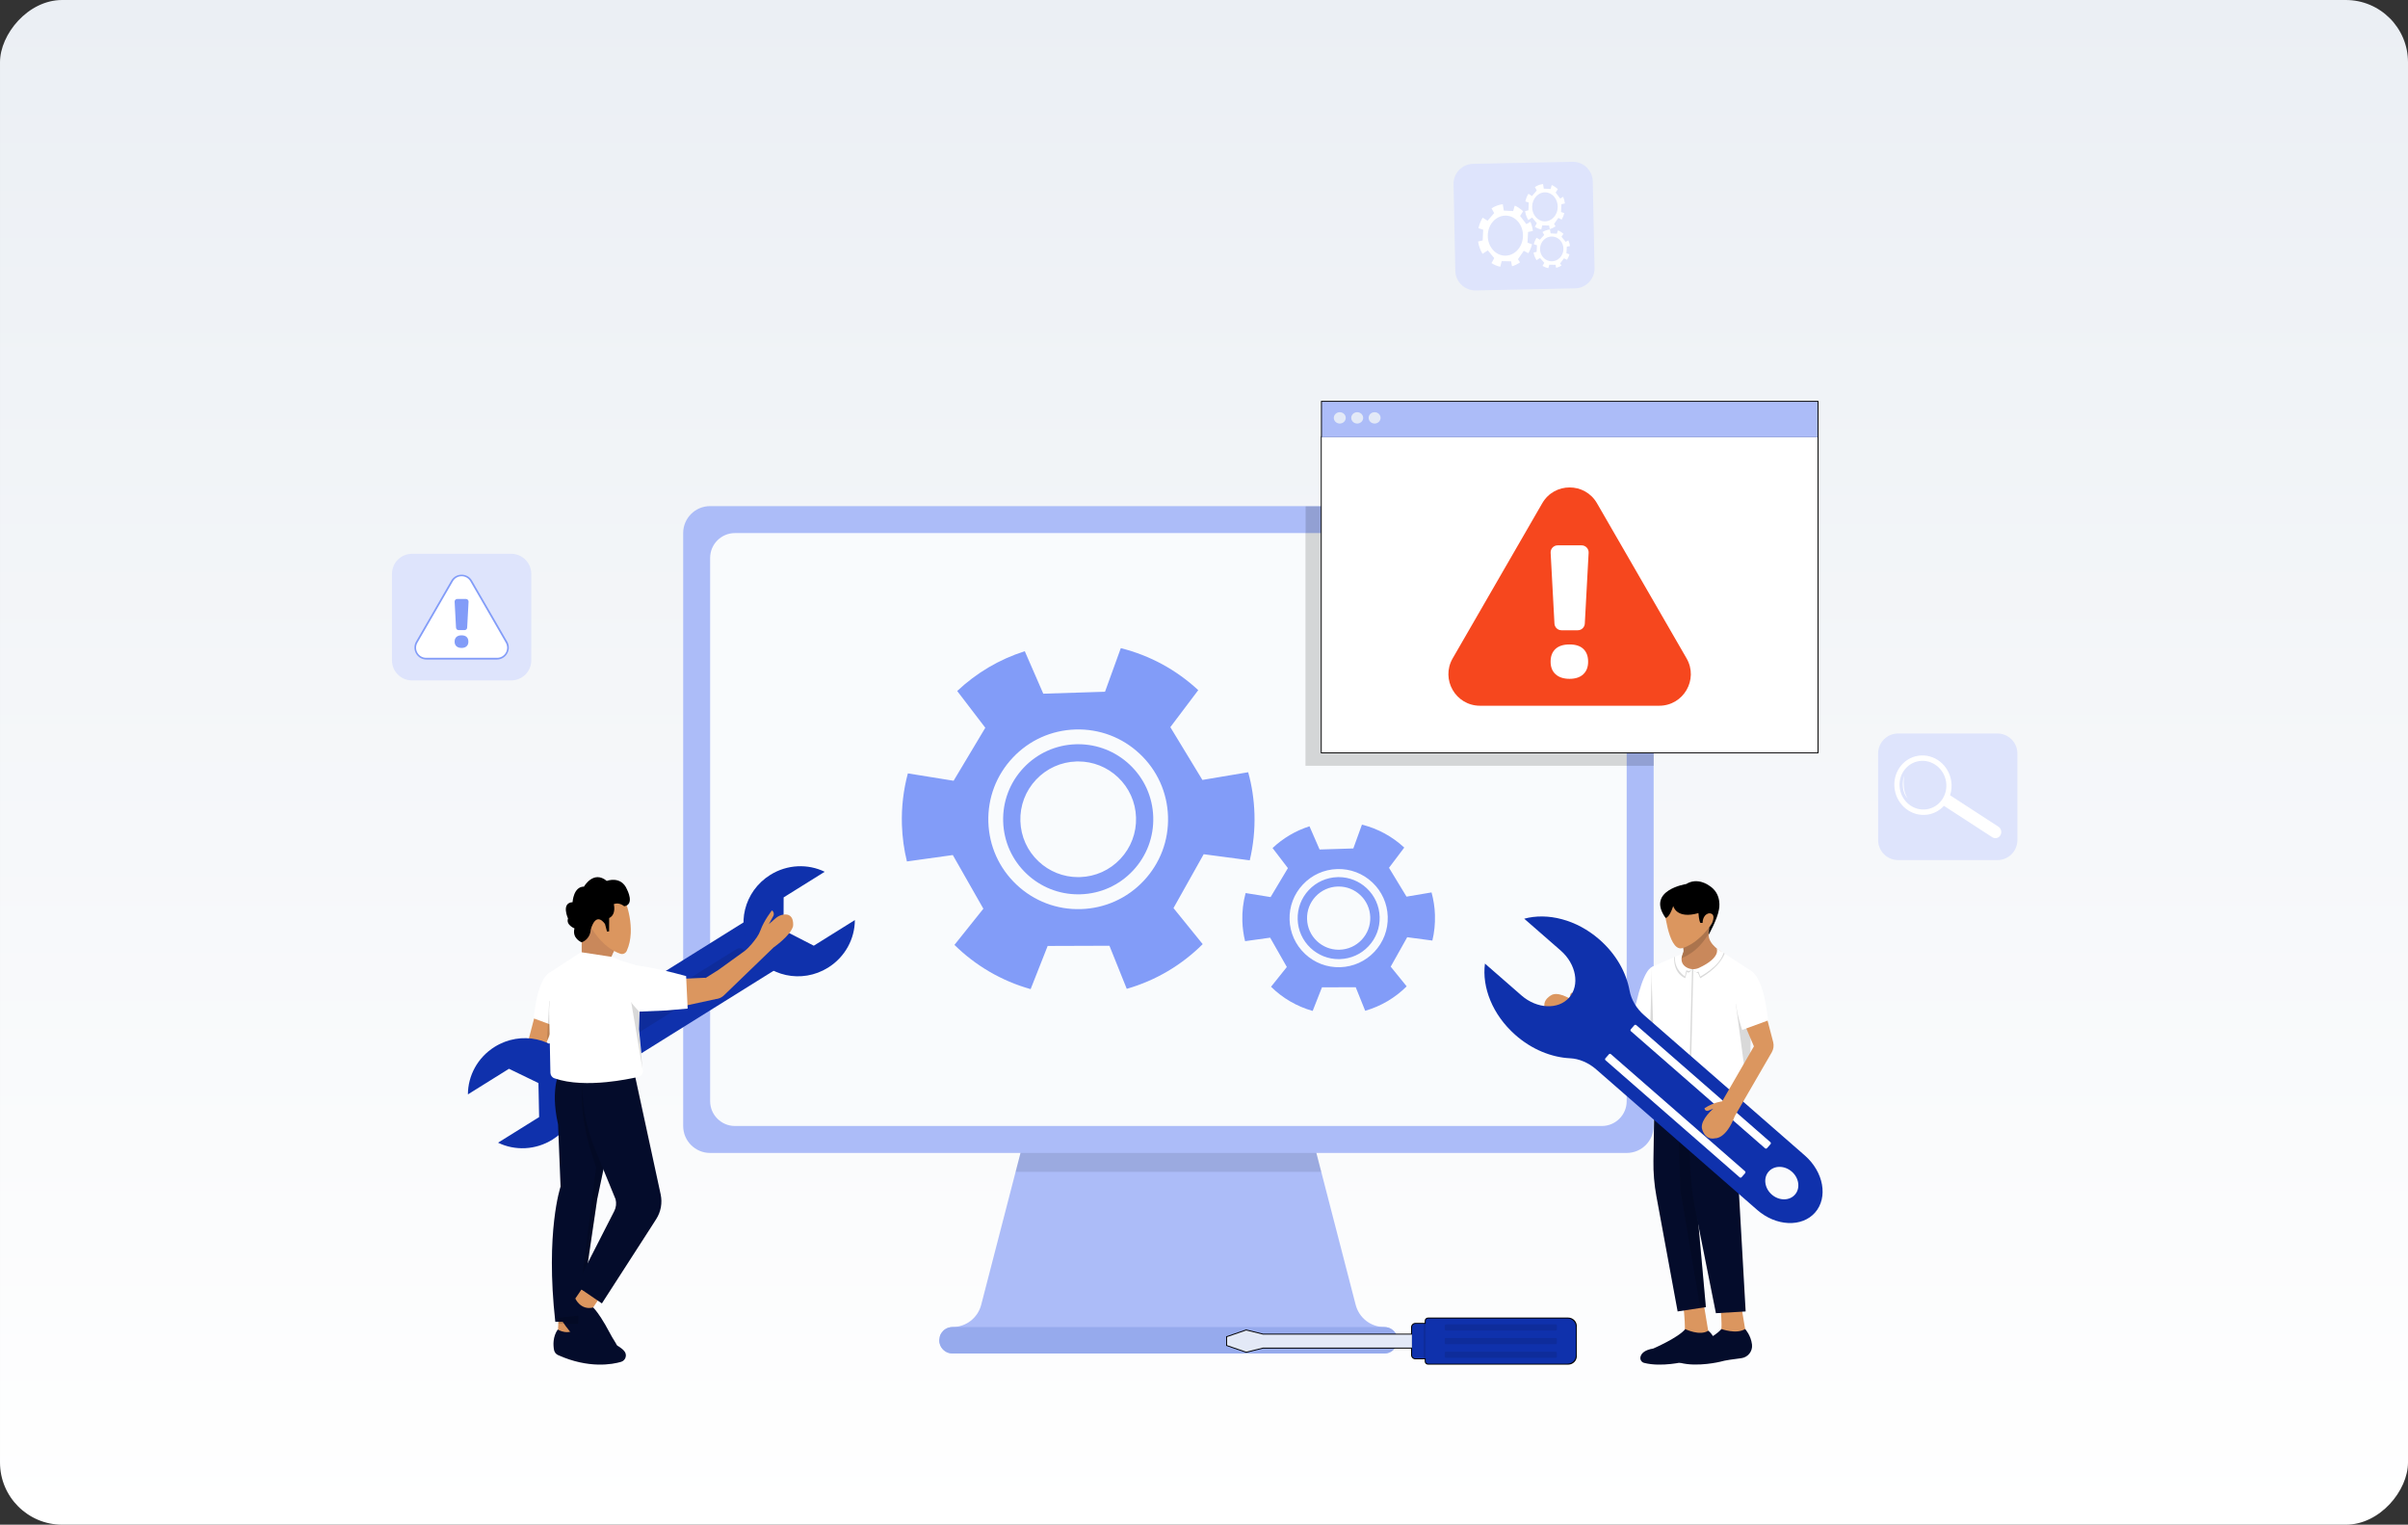 <svg xmlns="http://www.w3.org/2000/svg" width="387" height="245" viewBox="0 0 387 245" fill="none"><rect x="0" y="0" width="387" height="245" fill="#333333" stroke="none"/><rect width="387" height="245" rx="10" transform="matrix(-1 0 0 1 387 0)" fill="url(#paint0_linear_682_4640)"></rect><path d="M253.121 46.337L237.164 46.662C235.392 46.698 233.926 45.291 233.89 43.519L233.606 29.599C233.57 27.827 234.978 26.362 236.75 26.326L252.707 26.001C254.479 25.965 255.945 27.372 255.981 29.143L256.265 43.064C256.301 44.836 254.893 46.301 253.121 46.337Z" fill="#DEE4FC"></path><path d="M251.809 39.636L251.752 40.677V40.698L251.756 40.699L252.234 40.862C252.149 41.175 252.018 41.467 251.851 41.731C251.848 41.736 251.846 41.741 251.843 41.745L251.659 41.655L251.356 41.507L250.73 42.341L250.953 42.656C250.692 42.829 250.404 42.961 250.098 43.042L249.999 42.553L248.994 42.533L248.843 43.088C248.505 43.024 248.189 42.9 247.903 42.726L248.195 42.235L247.51 41.46L246.951 41.797L246.947 41.801C246.933 41.781 246.92 41.76 246.907 41.74C246.691 41.395 246.538 41.001 246.465 40.58L246.956 40.47L247.012 39.408L246.505 39.25C246.594 38.869 246.749 38.516 246.955 38.204L247.476 38.516L248.179 37.753L247.901 37.284C248.26 37.063 248.666 36.919 249.098 36.873L249.209 37.504L250.213 37.554L250.371 37.031C250.461 36.994 251.009 37.338 251.275 37.569L250.953 38.042L251.624 38.859L252.057 38.62C252.187 38.905 252.277 39.213 252.321 39.537L251.807 39.637L251.809 39.636ZM249.43 38.005C249.056 37.998 248.696 38.105 248.386 38.313C248.28 38.384 248.18 38.467 248.088 38.561C247.724 38.93 247.517 39.426 247.506 39.958C247.494 40.49 247.678 40.994 248.025 41.377C248.372 41.761 248.84 41.977 249.342 41.987C249.844 41.998 250.321 41.8 250.685 41.431C251.048 41.062 251.255 40.566 251.267 40.034C251.278 39.502 251.094 38.998 250.747 38.615C250.712 38.576 250.675 38.538 250.638 38.503C250.305 38.19 249.882 38.014 249.431 38.005L249.43 38.005Z" fill="white"></path><path d="M250.944 32.814L250.881 34.035L250.88 34.059L250.885 34.061L251.407 34.252C251.313 34.618 251.17 34.962 250.987 35.272C250.984 35.277 250.981 35.283 250.978 35.288L250.777 35.183L250.447 35.01L249.761 35.99L250.003 36.358C249.718 36.562 249.403 36.717 249.069 36.813L248.961 36.239L247.864 36.216L247.697 36.867C247.328 36.792 246.982 36.647 246.67 36.444L246.989 35.867L246.242 34.959L245.631 35.355L245.626 35.358C245.611 35.335 245.597 35.311 245.583 35.287C245.348 34.882 245.181 34.421 245.102 33.926L245.639 33.796L245.702 32.55L245.148 32.365C245.246 31.918 245.416 31.503 245.642 31.138L246.211 31.502L246.981 30.607L246.678 30.057C247.071 29.797 247.515 29.627 247.989 29.573L248.109 30.314L249.206 30.37L249.379 29.756C249.478 29.712 250.077 30.115 250.367 30.387L250.013 30.942L250.746 31.9L251.219 31.619C251.361 31.952 251.46 32.314 251.507 32.694L250.945 32.812L250.944 32.814ZM248.344 30.905C247.935 30.897 247.542 31.024 247.203 31.268C247.087 31.352 246.977 31.449 246.875 31.559C246.477 31.993 246.25 32.575 246.236 33.199C246.222 33.823 246.423 34.414 246.802 34.863C247.18 35.311 247.692 35.565 248.241 35.577C248.79 35.588 249.312 35.355 249.71 34.922C250.108 34.488 250.335 33.906 250.349 33.282C250.363 32.658 250.162 32.067 249.783 31.619C249.745 31.573 249.705 31.529 249.664 31.488C249.3 31.121 248.837 30.915 248.344 30.905Z" fill="white"></path><path d="M245.581 37.276L245.494 38.958L245.492 38.991L245.5 38.994L246.218 39.257C246.088 39.761 245.892 40.234 245.641 40.66C245.636 40.669 245.632 40.676 245.627 40.684L245.351 40.539L244.896 40.3L243.954 41.651L244.288 42.158C243.895 42.438 243.463 42.651 243.003 42.784L242.854 41.993L241.344 41.962L241.115 42.859C240.608 42.756 240.133 42.556 239.703 42.276L240.143 41.482L239.115 40.232L238.275 40.777L238.268 40.782C238.248 40.749 238.228 40.716 238.209 40.684C237.885 40.126 237.656 39.491 237.547 38.809L238.286 38.632L238.372 36.917L237.61 36.662C237.746 36.046 237.979 35.476 238.291 34.972L239.074 35.473L240.133 34.24L239.715 33.483C240.256 33.125 240.867 32.891 241.518 32.816L241.683 33.836L243.191 33.914L243.43 33.068C243.567 33.007 244.389 33.562 244.789 33.936L244.302 34.7L245.31 36.019L245.961 35.632C246.155 36.092 246.291 36.589 246.356 37.113L245.583 37.276H245.581ZM242.007 34.647C241.445 34.636 240.903 34.81 240.437 35.147C240.278 35.262 240.127 35.396 239.987 35.548C239.44 36.145 239.127 36.947 239.109 37.806C239.09 38.666 239.366 39.479 239.887 40.097C240.408 40.716 241.11 41.065 241.865 41.08C242.62 41.095 243.338 40.775 243.886 40.178C244.433 39.582 244.745 38.78 244.764 37.92C244.783 37.061 244.506 36.247 243.986 35.629C243.933 35.566 243.878 35.506 243.821 35.449C243.322 34.943 242.686 34.66 242.007 34.647Z" fill="white"></path><path d="M321.014 138.203H305.053C303.28 138.203 301.844 136.766 301.844 134.995V121.071C301.844 119.299 303.281 117.863 305.053 117.863H321.014C322.787 117.863 324.223 119.3 324.223 121.071V134.995C324.223 136.767 322.786 138.203 321.014 138.203Z" fill="#DEE4FC"></path><path d="M321.192 132.849L313.404 127.79C313.638 127.083 313.713 126.304 313.59 125.507C313.191 122.892 310.832 121.068 308.323 121.433C305.813 121.798 304.104 124.215 304.503 126.83C304.903 129.445 307.261 131.268 309.771 130.903C310.828 130.749 311.742 130.231 312.417 129.488L320.152 134.511C320.599 134.818 321.194 134.695 321.482 134.237C321.769 133.778 321.639 133.157 321.192 132.85V132.849ZM309.639 130.042C307.589 130.341 305.656 128.846 305.329 126.71C305.003 124.573 306.405 122.593 308.454 122.294C310.503 121.995 312.437 123.49 312.764 125.627C313.09 127.763 311.688 129.744 309.639 130.042Z" fill="white"></path><path d="M306.028 124.671C305.98 124.983 305.953 125.295 305.942 125.607C305.933 125.918 305.944 126.229 305.981 126.536L306.012 126.766L306.059 126.993C306.071 127.07 306.095 127.143 306.116 127.218C306.139 127.291 306.154 127.368 306.183 127.44L306.262 127.658C306.291 127.73 306.327 127.799 306.359 127.871L306.407 127.978L306.465 128.079C306.504 128.147 306.543 128.216 306.581 128.286C306.53 128.226 306.48 128.165 306.43 128.102C306.405 128.071 306.38 128.04 306.357 128.008L306.294 127.907C306.253 127.838 306.209 127.771 306.171 127.7L306.071 127.482C305.951 127.186 305.865 126.873 305.83 126.554C305.794 126.236 305.79 125.915 305.824 125.598C305.857 125.282 305.919 124.967 306.028 124.67V124.671Z" fill="white"></path><path d="M82.17 109.332H66.209C64.436 109.332 63 107.895 63 106.124V92.2C63 90.428 64.437 88.992 66.209 88.992H82.17C83.943 88.992 85.379 90.429 85.379 92.2V106.124C85.379 107.896 83.942 109.332 82.17 109.332Z" fill="#DEE4FC"></path><path d="M68.539 105.983C67.841 105.983 67.216 105.622 66.867 105.018C66.518 104.414 66.518 103.693 66.867 103.089L72.518 93.305C72.867 92.701 73.492 92.34 74.19 92.34C74.887 92.34 75.512 92.7 75.861 93.305L81.512 103.089C81.861 103.692 81.861 104.414 81.512 105.018C81.163 105.622 80.538 105.983 79.841 105.983H68.538H68.539Z" fill="#829CF8"></path><path d="M72.785 93.405L67.087 103.27C66.463 104.352 67.243 105.702 68.491 105.702H79.888C81.136 105.702 81.917 104.351 81.292 103.27L75.594 93.405C74.97 92.323 73.409 92.323 72.784 93.405H72.785Z" fill="white"></path><path d="M74.664 101.253H73.706C73.484 101.253 73.302 101.08 73.29 100.859L73.065 96.686C73.052 96.448 73.242 96.247 73.48 96.247H74.889C75.128 96.247 75.317 96.448 75.304 96.686L75.079 100.859C75.067 101.08 74.885 101.253 74.664 101.253ZM73.062 103.105C73.062 102.784 73.158 102.535 73.349 102.356C73.54 102.178 73.816 102.088 74.179 102.088C74.543 102.088 74.812 102.178 74.998 102.356C75.183 102.534 75.276 102.784 75.276 103.105C75.276 103.426 75.18 103.67 74.987 103.848C74.795 104.027 74.525 104.116 74.18 104.116C73.835 104.116 73.557 104.027 73.36 103.848C73.162 103.67 73.063 103.423 73.063 103.105H73.062Z" fill="#829CF8"></path><path d="M224.609 215.363C224.609 215.948 224.371 216.48 223.986 216.863C223.736 217.114 223.423 217.302 223.072 217.403C222.886 217.456 222.689 217.485 222.486 217.485H153.08C152.86 217.485 152.648 217.452 152.449 217.39C152.382 217.369 152.317 217.346 152.254 217.319C152.19 217.291 152.128 217.261 152.068 217.229C152.02 217.202 151.972 217.174 151.926 217.145C151.674 216.982 151.46 216.767 151.297 216.516C151.268 216.471 151.239 216.423 151.213 216.375C151.181 216.314 151.151 216.253 151.123 216.189C151.096 216.126 151.073 216.06 151.052 215.994C150.991 215.795 150.957 215.584 150.957 215.363L151.052 214.732C151.073 214.665 151.096 214.6 151.123 214.537L151.213 214.351C151.24 214.303 151.268 214.256 151.297 214.21L151.579 213.862C151.683 213.757 151.801 213.662 151.926 213.581C151.972 213.552 152.019 213.523 152.068 213.497C152.128 213.465 152.19 213.435 152.254 213.407C152.317 213.38 152.382 213.357 152.449 213.336C152.648 213.275 152.859 213.241 153.08 213.241C155.251 213.241 157.146 211.774 157.69 209.674L158.493 206.572L163.223 188.296L164.009 185.264L165.13 180.933L165.959 177.729H209.608L210.437 180.933L211.072 183.384L211.558 185.264L212.343 188.296L213.198 191.602L217.073 206.572L217.876 209.674C218.42 211.774 220.315 213.241 222.486 213.241C222.705 213.241 222.917 213.275 223.117 213.336C223.183 213.357 223.249 213.38 223.312 213.407C223.376 213.435 223.437 213.465 223.498 213.497C223.547 213.524 223.593 213.552 223.639 213.581C223.891 213.744 224.105 213.959 224.268 214.21C224.298 214.255 224.327 214.303 224.352 214.351C224.385 214.412 224.414 214.473 224.442 214.537C224.47 214.6 224.493 214.666 224.513 214.732C224.575 214.931 224.609 215.143 224.609 215.363Z" fill="#ACBCF8"></path><path opacity="0.1" d="M212.346 188.296H163.227L164.011 185.265L165.133 180.934L165.961 177.729H209.61L210.439 180.934L211.075 183.385L211.56 185.265L212.346 188.296Z" fill="black"></path><path d="M261.432 81.327H114.13C111.737 81.327 109.797 83.266 109.797 85.658V180.934C109.797 183.326 111.737 185.265 114.13 185.265H261.432C263.825 185.265 265.765 183.326 265.765 180.934V85.658C265.765 83.266 263.825 81.327 261.432 81.327Z" fill="#ACBCF8"></path><path d="M257.437 85.657H118.124C115.917 85.657 114.129 87.445 114.129 89.65V176.94C114.129 179.145 115.917 180.933 118.124 180.933H257.437C259.643 180.933 261.432 179.145 261.432 176.94V89.65C261.432 87.445 259.643 85.657 257.437 85.657Z" fill="#F9FBFD"></path><path d="M224.609 215.363C224.609 215.949 224.371 216.48 223.986 216.863C223.736 217.115 223.423 217.302 223.072 217.403C222.886 217.456 222.689 217.485 222.486 217.485H153.08C152.86 217.485 152.648 217.452 152.449 217.39C152.382 217.369 152.317 217.345 152.254 217.319C152.19 217.291 152.128 217.262 152.068 217.229C152.02 217.202 151.972 217.174 151.926 217.145C151.674 216.982 151.46 216.767 151.297 216.516C151.268 216.471 151.239 216.423 151.213 216.375C151.181 216.314 151.151 216.253 151.123 216.189C151.097 216.126 151.073 216.06 151.052 215.994C150.991 215.795 150.957 215.584 150.957 215.363L151.052 214.732C151.073 214.665 151.097 214.6 151.123 214.537L151.213 214.351C151.24 214.303 151.268 214.256 151.297 214.21L151.579 213.863C151.683 213.757 151.801 213.662 151.926 213.581C151.972 213.552 152.02 213.523 152.068 213.498C152.128 213.465 152.19 213.435 152.254 213.407C152.317 213.381 152.382 213.357 152.449 213.336C152.648 213.275 152.859 213.241 153.08 213.241H222.486C222.705 213.241 222.917 213.275 223.117 213.336C223.183 213.357 223.249 213.381 223.312 213.407C223.376 213.435 223.437 213.465 223.498 213.498C223.546 213.524 223.593 213.552 223.639 213.581C223.891 213.744 224.105 213.959 224.268 214.21C224.298 214.255 224.327 214.303 224.352 214.351C224.385 214.412 224.414 214.473 224.442 214.537C224.469 214.6 224.493 214.666 224.513 214.732C224.575 214.931 224.609 215.143 224.609 215.363Z" fill="#96AAED"></path><path d="M201.609 130.79C201.539 128.472 201.192 126.229 200.601 124.088L193.242 125.326L188.09 116.844L192.575 110.899C189.113 107.681 184.849 105.323 180.129 104.151L177.592 111.155L167.67 111.467L164.698 104.641C160.586 105.944 156.89 108.157 153.836 111.036L158.353 116.942L153.258 125.458L145.908 124.272C145.203 126.892 144.864 129.657 144.951 132.508C145.012 134.543 145.288 136.521 145.755 138.423L153.13 137.395L158.041 146.019L153.392 151.833C156.766 155.154 160.964 157.632 165.638 158.938L168.374 152.002L178.301 151.969L181.086 158.891C185.771 157.553 189.948 155.045 193.291 151.711L188.596 145.918L193.45 137.263L200.852 138.244C201.421 135.859 201.688 133.359 201.61 130.79L201.609 130.79ZM183.799 141.544C181.155 144.353 177.575 145.964 173.719 146.081C169.862 146.198 166.191 144.807 163.382 142.164C160.572 139.521 158.96 135.942 158.843 132.087C158.726 128.232 160.117 124.563 162.762 121.755C165.406 118.946 168.986 117.335 172.842 117.218C176.699 117.1 180.37 118.492 183.179 121.135C185.989 123.778 187.6 127.356 187.718 131.211C187.835 135.066 186.443 138.736 183.799 141.544Z" fill="#829CF8"></path><path d="M185.343 131.283C185.245 128.063 183.899 125.074 181.552 122.866C179.305 120.752 176.372 119.589 173.292 119.589C173.168 119.589 173.043 119.59 172.918 119.594C169.696 119.692 166.706 121.038 164.498 123.384C162.289 125.73 161.127 128.795 161.224 132.015C161.322 135.235 162.669 138.223 165.015 140.431C167.262 142.545 170.196 143.709 173.275 143.709C173.4 143.709 173.524 143.707 173.65 143.703C176.871 143.606 179.861 142.26 182.07 139.914C184.278 137.568 185.44 134.502 185.343 131.283ZM180.055 138.019C178.352 139.827 176.048 140.864 173.566 140.939C173.469 140.943 173.372 140.944 173.275 140.944C170.903 140.944 168.643 140.047 166.911 138.418C165.102 136.717 164.065 134.413 163.99 131.932C163.914 129.45 164.81 127.088 166.512 125.28C168.214 123.472 170.519 122.434 173.001 122.359C173.098 122.356 173.195 122.355 173.292 122.355C175.664 122.355 177.924 123.251 179.655 124.881C181.464 126.582 182.502 128.886 182.577 131.367C182.652 133.848 181.756 136.211 180.055 138.019Z" fill="#829CF8"></path><path d="M230.619 147.062C230.58 145.796 230.391 144.57 230.068 143.401L226.048 144.078L223.233 139.443L225.683 136.195C223.792 134.437 221.462 133.149 218.884 132.509L217.498 136.335L212.077 136.505L210.453 132.776C208.207 133.489 206.187 134.697 204.519 136.27L206.987 139.497L204.202 144.15L200.187 143.502C199.802 144.933 199.616 146.444 199.663 148.002C199.697 149.114 199.848 150.195 200.102 151.233L204.131 150.672L206.814 155.383L204.274 158.56C206.117 160.375 208.411 161.728 210.965 162.442L212.459 158.653L217.883 158.635L219.404 162.417C221.964 161.686 224.245 160.315 226.072 158.494L223.506 155.329L226.158 150.599L230.202 151.136C230.512 149.833 230.659 148.467 230.615 147.064L230.619 147.062ZM220.888 152.938C219.444 154.472 217.488 155.353 215.381 155.417C213.274 155.481 211.268 154.72 209.733 153.276C208.199 151.832 207.317 149.877 207.253 147.771C207.19 145.665 207.95 143.66 209.395 142.126C210.839 140.592 212.795 139.711 214.902 139.647C217.009 139.583 219.014 140.343 220.549 141.787C222.084 143.231 222.965 145.186 223.029 147.292C223.093 149.398 222.333 151.404 220.888 152.938Z" fill="#829CF8"></path><path d="M221.73 147.331C221.677 145.572 220.941 143.939 219.659 142.733C218.432 141.578 216.829 140.942 215.147 140.942C215.079 140.942 215.01 140.943 214.942 140.946C213.182 140.999 211.548 141.735 210.342 143.016C209.136 144.297 208.5 145.972 208.554 147.732C208.607 149.491 209.343 151.124 210.625 152.33C211.852 153.485 213.455 154.121 215.137 154.121C215.205 154.121 215.274 154.12 215.342 154.117C217.102 154.064 218.736 153.328 219.942 152.047C221.148 150.766 221.784 149.091 221.73 147.331ZM218.841 151.012C217.911 151.999 216.652 152.566 215.295 152.607C215.243 152.609 215.189 152.61 215.136 152.61C213.841 152.61 212.605 152.119 211.659 151.23C210.671 150.3 210.105 149.041 210.063 147.685C210.022 146.329 210.511 145.039 211.441 144.051C212.371 143.063 213.63 142.497 214.987 142.455C215.04 142.453 215.093 142.453 215.146 142.453C216.442 142.453 217.677 142.943 218.623 143.833C219.611 144.762 220.178 146.021 220.219 147.377C220.261 148.733 219.771 150.024 218.841 151.012Z" fill="#829CF8"></path><path d="M253.419 217.891C253.419 218.262 253.275 218.61 253.013 218.872C252.751 219.134 252.402 219.279 252.032 219.279H229.493C229.21 219.279 228.976 219.049 228.972 218.766V218.427H227.485C227.099 218.427 226.782 218.114 226.776 217.728V216.696H202.984L200.274 217.365L197.059 216.257V214.74L200.274 213.632L202.984 214.302H226.776V213.278C226.776 212.888 227.094 212.57 227.485 212.57H228.972V212.239C228.972 211.952 229.206 211.719 229.493 211.719H252.032C252.787 211.719 253.409 212.333 253.419 213.087V217.891H253.419Z" fill="black"></path><path opacity="0.1" d="M226.926 214.448H226.586V216.549H226.926V214.448Z" fill="black"></path><path d="M200.283 213.784L197.207 214.844V216.152L200.283 217.211L202.968 216.548H226.925V214.448H202.968L200.283 213.784Z" fill="#E3E9F7"></path><path d="M227.487 212.717H229.652V218.279H227.487C227.177 218.279 226.926 218.027 226.926 217.718V213.277C226.926 212.967 227.177 212.716 227.487 212.716V212.717Z" fill="#0F31AC"></path><path opacity="0.1" d="M229.652 212.717H228.781V218.279H229.652V212.717Z" fill="black"></path><path d="M229.125 218.725V212.271C229.125 212.047 229.306 211.865 229.531 211.865H251.929C252.673 211.865 253.278 212.469 253.278 213.213V217.783C253.278 218.526 252.674 219.131 251.929 219.131H229.531C229.307 219.131 229.125 218.95 229.125 218.725Z" fill="#0F31AC"></path><g opacity="0.1"><path d="M232.188 217.384V218.002C232.188 218.103 232.269 218.185 232.37 218.185H250.024C250.125 218.185 250.207 218.103 250.207 218.002V217.384C250.207 217.283 250.125 217.201 250.024 217.201H232.37C232.269 217.201 232.188 217.283 232.188 217.384Z" fill="black"></path><path d="M232.188 215.188V215.806C232.188 215.907 232.269 215.989 232.37 215.989H250.024C250.125 215.989 250.207 215.907 250.207 215.806V215.188C250.207 215.087 250.125 215.005 250.024 215.005H232.37C232.269 215.005 232.188 215.087 232.188 215.188Z" fill="black"></path><path d="M232.195 212.997V213.615C232.195 213.716 232.277 213.798 232.378 213.798H250.032C250.133 213.798 250.215 213.716 250.215 213.615V212.997C250.215 212.896 250.133 212.814 250.032 212.814H232.378C232.277 212.814 232.195 212.896 232.195 212.997Z" fill="black"></path></g><path opacity="0.15" d="M265.791 85.571V81.364H209.833V85.571H209.812V123.055H265.791V85.571H265.791Z" fill="black"></path><path d="M212.273 121.048V70.101H212.303V64.417H292.255V70.101L292.257 70.248V121.048H212.273Z" fill="black"></path><path d="M292.107 70.248H212.418V120.901H292.107V70.248Z" fill="white"></path><path d="M292.107 64.564H212.449V70.26H292.107V64.564Z" fill="#ACBCF8"></path><path d="M215.322 68.058C215.852 68.058 216.281 67.65 216.281 67.147C216.281 66.643 215.852 66.235 215.322 66.235C214.793 66.235 214.363 66.643 214.363 67.147C214.363 67.65 214.793 68.058 215.322 68.058Z" fill="#E3E9F7"></path><path d="M218.123 68.058C218.652 68.058 219.082 67.65 219.082 67.147C219.082 66.643 218.652 66.235 218.123 66.235C217.593 66.235 217.164 66.643 217.164 67.147C217.164 67.65 217.593 68.058 218.123 68.058Z" fill="#E3E9F7"></path><path d="M220.92 68.058C221.449 68.058 221.878 67.65 221.878 67.147C221.878 66.643 221.449 66.235 220.92 66.235C220.39 66.235 219.961 66.643 219.961 67.147C219.961 67.65 220.39 68.058 220.92 68.058Z" fill="#E3E9F7"></path><path d="M236.859 114.17C234.957 114.17 233.254 113.187 232.303 111.54C231.352 109.893 231.352 107.928 232.303 106.281L247.709 79.607C248.66 77.961 250.363 76.978 252.265 76.978C254.168 76.978 255.87 77.961 256.822 79.607L272.228 106.281C273.179 107.928 273.179 109.893 272.228 111.54C271.277 113.187 269.574 114.17 267.671 114.17H236.86H236.859Z" fill="white"></path><path d="M247.862 80.863L233.465 105.79C231.511 109.174 233.954 113.404 237.862 113.404H266.657C270.566 113.404 273.01 109.174 271.055 105.79L256.658 80.863C254.704 77.479 249.817 77.479 247.863 80.863H247.862Z" fill="#F6471E"></path><path d="M253.569 101.276H250.956C250.353 101.276 249.856 100.805 249.823 100.203L249.21 88.825C249.174 88.175 249.692 87.63 250.342 87.63H254.182C254.832 87.63 255.35 88.175 255.315 88.825L254.701 100.203C254.669 100.804 254.172 101.276 253.569 101.276ZM249.203 106.325C249.203 105.45 249.463 104.769 249.982 104.284C250.501 103.798 251.256 103.555 252.248 103.555C253.239 103.555 253.972 103.798 254.478 104.284C254.983 104.769 255.235 105.45 255.235 106.325C255.235 107.2 254.973 107.866 254.449 108.352C253.925 108.837 253.191 109.08 252.249 109.08C251.307 109.08 250.551 108.837 250.012 108.352C249.473 107.866 249.204 107.191 249.204 106.325H249.203Z" fill="white"></path><path d="M270.523 209.654C270.523 209.654 271.128 214.58 270.523 215.704L274.976 216.525L273.636 208.444L270.523 209.654Z" fill="#DB965F"></path><path d="M270.677 218.82C270.677 218.82 267.026 219.72 264.23 218.998C263.813 218.89 263.552 218.475 263.643 218.054C263.754 217.544 264.217 216.932 265.712 216.69C265.712 216.69 269.731 214.952 270.849 213.569C270.849 213.569 273.164 214.726 274.545 213.829C274.545 213.829 275.595 214.584 275.766 216.071C275.891 217.152 275.109 218.13 274.027 218.259C272.892 218.395 271.387 218.603 270.676 218.82H270.677Z" fill="#040C2B"></path><path d="M276.41 209.091C276.41 209.091 277.016 214.017 276.41 215.14L280.863 215.961L279.523 207.881L276.41 209.091Z" fill="#DB965F"></path><path d="M276.482 218.809C276.482 218.809 272.831 219.709 270.034 218.986C269.617 218.878 269.357 218.463 269.448 218.042C269.559 217.532 270.021 216.921 271.516 216.678C271.516 216.678 275.536 214.94 276.654 213.558C276.654 213.558 279.089 214.451 280.47 213.554C280.47 213.554 281.4 214.571 281.572 216.058C281.696 217.14 280.914 218.117 279.833 218.246C278.697 218.383 277.192 218.591 276.482 218.808V218.809Z" fill="#040C2B"></path><path d="M275.274 172.474L272.429 190.855L274.158 210.041L273.267 210.177L269.619 210.733L266.208 192.226C265.86 190.337 265.7 188.419 265.73 186.499L265.987 170.287L275.411 171.583L275.273 172.475L275.274 172.474Z" fill="#040C2B"></path><path opacity="0.15" d="M272.422 190.857L274.152 210.043L273.26 210.179L270.07 191.293L269.441 172.476H275.267L272.422 190.857Z" fill="black"></path><path d="M279.276 170.871C279.276 170.871 280.659 174.025 280.011 181.76L279.465 191.528L280.552 210.734L275.771 211.014L272.517 194.713C271.937 191.758 271.622 188.757 271.578 185.745L271.344 169.77L279.276 170.872L279.276 170.871Z" fill="#040C2B"></path><path d="M265.354 167.446L265.553 166.934L267.702 161.243L265.982 160.994L265.203 160.882L263.61 160.652L262.847 163.672L262.656 164.425L254.417 161.988C254.417 161.988 253.999 160.755 252.685 159.495C252.391 159.566 252.26 159.91 252.432 160.159L252.94 160.889C252.94 160.889 250.866 159.327 249.489 159.819C249.489 159.819 247.585 160.641 248.39 162.306C248.39 162.306 248.641 164.023 252.603 164.526L264.087 168.032C264.597 168.188 265.144 167.937 265.355 167.447" fill="#DB965F"></path><path d="M276.774 153.009L276.754 156.486L271.409 157.429L268.305 155.897L269.648 154.214L270.39 153.283C270.539 153.096 270.602 152.857 270.563 152.621L269.915 148.63L275.123 146.371L274.684 149.543L274.612 150.064C274.455 151.753 276.774 153.01 276.774 153.01L276.774 153.009Z" fill="#C9885B"></path><path opacity="0.15" d="M275.124 146.369L274.633 149.964C272.807 153.136 270.498 153.879 269.648 154.212L270.391 153.281C270.539 153.094 270.602 152.855 270.564 152.619L269.916 148.628L275.124 146.369H275.124Z" fill="black"></path><path d="M267.422 145.584C267.422 145.584 268.051 152.734 270.252 152.38C270.252 152.38 272.708 151.967 275.263 148.235L275.872 146.723L274.063 144.798L267.422 145.584Z" fill="#DB965F"></path><path d="M270.998 142.05C270.998 142.05 264.516 143.046 267.678 147.498C267.678 147.498 268.247 147.589 268.915 145.585C268.915 145.585 269.386 147.746 272.963 146.725C272.963 146.725 273.041 147.943 273.278 148.297H273.632C273.632 148.297 273.593 147.04 274.614 146.765C274.614 146.765 275.872 146.568 275.165 148.297L274.713 149.023L274.607 150.204C274.607 150.204 276.029 147.668 276.265 146.136C276.265 146.136 276.855 143.622 274.654 142.286C274.654 142.286 272.846 140.911 270.998 142.051L270.998 142.05Z" fill="black"></path><path d="M266.317 164.834L265.224 164.455L262.963 163.671L262.465 163.499C263.707 156.97 264.914 155.643 265.466 155.397C265.665 155.308 265.778 155.36 265.778 155.36L266.098 160.993L266.316 164.833L266.317 164.834Z" fill="white"></path><path opacity="0.15" d="M267.822 161.437L265.672 167.011L265.227 164.583L265.322 161.082L265.469 155.71C265.668 155.623 265.781 155.674 265.781 155.674L266.101 161.192L267.821 161.436L267.822 161.437Z" fill="black"></path><path d="M281.45 162.554L281.239 173.003L281.229 173.482C281.221 173.92 280.943 174.307 280.529 174.452C277.808 175.407 274.376 175.408 271.425 175.12H271.423C269.038 174.887 266.968 174.465 265.844 174.208C265.329 174.09 264.981 173.607 265.032 173.082L265.724 165.925C265.728 165.879 265.73 165.834 265.728 165.788L265.388 155.728C265.381 155.534 265.494 155.355 265.672 155.279L269.067 153.814L269.204 153.755L270.44 153.222C269.963 154.427 270.438 155.082 271.03 155.434C271.306 155.598 271.611 155.693 271.922 155.721C271.996 155.728 272.07 155.731 272.145 155.73C272.458 155.727 272.771 155.657 273.062 155.522C276.675 153.844 275.889 152.393 275.889 152.393L276.993 153.114L277.176 153.234L281.098 155.798L281.396 161.456L281.45 162.478C281.451 162.503 281.451 162.529 281.451 162.554L281.45 162.554Z" fill="white"></path><path opacity="0.15" d="M272.142 155.729L271.676 175.119H271.422L271.93 155.781L271.92 155.721C271.994 155.727 272.068 155.73 272.143 155.729H272.142Z" fill="black"></path><path opacity="0.15" d="M271.922 155.739C271.911 155.76 271.485 156.559 271.096 156.171L270.848 157.18C270.848 157.18 268.949 156.544 269.068 153.813L269.204 153.754C269.129 154.56 269.316 155.812 270.782 156.917L271.018 155.896C271.018 155.896 271.45 156.25 271.922 155.739Z" fill="black"></path><path opacity="0.15" d="M272.528 156.2C272.214 156.129 272.163 155.767 272.16 155.74C272.214 155.953 272.372 156.101 272.528 156.2Z" fill="black"></path><path opacity="0.15" d="M277.175 153.235C276.734 154.326 275.686 155.779 273.256 157.193L272.902 156.368C272.902 156.368 272.714 156.321 272.523 156.2C272.638 156.226 272.786 156.214 272.98 156.131L273.255 156.917C273.255 156.917 276.425 155.279 276.99 153.113L277.174 153.234L277.175 153.235Z" fill="black"></path><path opacity="0.15" d="M281.448 162.516L281.236 173.003L280.544 173.044L278.965 161.286L281.392 161.456L281.448 162.516Z" fill="black"></path><path d="M244.964 147.624L250.824 152.738C253.32 154.916 253.932 158.298 252.192 160.29C250.451 162.283 247.017 162.133 244.521 159.955L238.654 154.835C238.146 158.642 239.866 163.044 243.507 166.274C246.172 168.638 249.353 169.907 252.334 170.05C253.8 170.121 255.307 170.769 256.528 171.834L282.412 194.424C285.44 197.066 289.606 197.248 291.718 194.831C293.829 192.413 293.086 188.311 290.058 185.668L264.237 163.134C263.004 162.058 262.159 160.634 261.895 159.176C261.368 156.26 259.711 153.293 257.048 150.968C253.358 147.748 248.707 146.607 244.963 147.625L244.964 147.624ZM288.478 191.958C287.59 192.976 285.922 192.973 284.753 191.953C283.584 190.933 283.356 189.281 284.245 188.264C285.133 187.246 286.801 187.249 287.97 188.269C289.139 189.289 289.367 190.942 288.478 191.958Z" fill="#0F31AC"></path><path d="M280.467 188.516L279.904 189.16C279.822 189.254 279.679 189.264 279.586 189.182L258.034 170.374C257.941 170.291 257.93 170.149 258.013 170.056L258.576 169.411C258.658 169.318 258.8 169.307 258.894 169.39L280.445 188.198C280.539 188.28 280.549 188.423 280.467 188.516Z" fill="white"></path><path d="M284.549 183.85L283.986 184.494C283.904 184.588 283.761 184.598 283.668 184.516L262.116 165.708C262.023 165.625 262.012 165.483 262.095 165.39L262.658 164.745C262.74 164.652 262.882 164.641 262.976 164.724L284.528 183.532C284.621 183.614 284.631 183.757 284.549 183.85Z" fill="white"></path><path d="M283.256 160.866L279.64 162.87L281.88 168.135L276.771 176.974C276.771 176.974 275.474 177.092 273.941 178.073C273.941 178.376 274.245 178.584 274.527 178.474L275.356 178.153C275.356 178.153 273.351 179.803 273.509 181.256C273.509 181.256 273.863 183.299 275.67 182.906C275.67 182.906 277.399 183.063 278.814 179.331L284.748 169.092C285.038 168.592 285.117 167.998 284.972 167.439L283.254 160.867L283.256 160.866Z" fill="#DB965F"></path><path d="M280.886 155.781C280.886 155.781 283.294 155.72 284.158 163.97L279.992 165.501C279.992 165.501 276.789 156.314 280.886 155.781Z" fill="white"></path><path d="M86.589 160.787L89.911 162.628L87.853 167.464L92.546 175.585C92.546 175.585 93.738 175.694 95.146 176.595C95.146 176.873 94.867 177.064 94.608 176.963L93.846 176.667C93.846 176.667 95.688 178.183 95.543 179.518C95.543 179.518 95.218 181.395 93.557 181.034C93.557 181.034 91.969 181.179 90.669 177.75L85.217 168.343C84.951 167.884 84.876 167.338 85.011 166.825L86.589 160.787Z" fill="#DB965F"></path><path d="M85.263 169.576L90.109 177.338L127.321 154.122L122.475 146.361L85.263 169.576Z" fill="#0F31AC"></path><path d="M123.788 140.588C119.565 143.221 118.225 148.692 120.793 152.805C123.361 156.919 128.866 158.117 133.088 155.484C135.851 153.76 137.38 150.822 137.387 147.845L130.787 151.962L125.925 149.463L125.94 144.201L132.541 140.084C129.862 138.782 126.55 138.864 123.787 140.588H123.788Z" fill="#0F31AC"></path><path d="M79.499 168.217C83.722 165.583 89.226 166.781 91.795 170.895C94.364 175.009 93.022 180.479 88.8 183.113C86.037 184.836 82.725 184.918 80.046 183.617L86.647 179.499L86.535 174.035L81.8 171.738L75.199 175.856C75.206 172.878 76.736 169.94 79.498 168.217H79.499Z" fill="#0F31AC"></path><path opacity="0.1" d="M92.295 169.882L92.925 170.891C93.2 171.331 93.78 171.465 94.221 171.191L119.99 155.113C120.431 154.839 120.565 154.259 120.29 153.819L119.66 152.809C119.385 152.369 118.805 152.235 118.365 152.51L92.595 168.587C92.154 168.862 92.02 169.442 92.295 169.882Z" fill="black"></path><path d="M89.606 215.544L92.791 215.664L92.883 213.24L92.903 212.701L92.952 211.392L89.767 211.754L89.726 212.701L89.691 213.528L89.606 215.544Z" fill="#DB965F"></path><path d="M89.04 216.918C88.902 216.162 88.825 214.816 89.638 213.633C89.638 213.633 91.413 214.793 92.823 213.278C92.823 213.278 94.138 213.47 97.451 215.338C97.823 215.547 98.205 215.739 98.593 215.914C99.129 216.155 99.969 216.601 100.388 217.182C100.821 217.78 100.516 218.627 99.808 218.834C98.448 219.231 94.628 219.968 89.684 217.743C89.346 217.592 89.107 217.281 89.04 216.917V216.918Z" fill="#040C2B"></path><path d="M89.244 212.399H93.075L95.979 192.687L100.085 173.195L100.293 172.208L91.342 171.96L90.091 171.926C90.091 171.926 88.316 174.587 89.687 180.673L90.091 190.671C90.091 190.671 87.63 197.928 89.244 212.399Z" fill="#040C2B"></path><path opacity="0.15" d="M92.645 212.399H93.074L95.977 192.686L100.084 173.194L96.582 172.404L93.57 172.587C93.57 177.028 93.16 178.107 94.711 184.175L95.807 187.597L92.644 212.4L92.645 212.399Z" fill="black"></path><path d="M91.324 210.33L91.786 210.639L93.969 212.11L94.667 211.073L95.325 210.096L96.067 208.993L96.145 208.878L96.358 208.562L96.132 208.455L93.458 207.193L93.449 207.207L92.46 208.661L91.324 210.33Z" fill="#DB965F"></path><path d="M90.358 212.282C93.341 216.822 96.978 218.217 98.249 218.583C98.871 218.762 99.506 218.324 99.549 217.678C99.598 216.924 99.08 215.985 98.734 215.446C98.494 215.075 98.272 214.692 98.066 214.3C96.927 212.129 96.11 211.004 95.679 210.482C95.448 210.203 95.328 210.097 95.328 210.097C93.32 210.602 92.463 208.662 92.463 208.662C91.491 209.065 90.873 209.803 90.496 210.446C90.402 210.606 90.323 210.759 90.257 210.901C90.051 211.348 90.087 211.871 90.358 212.282Z" fill="#040C2B"></path><path d="M92.586 206.614L93.174 207.015L93.454 207.206L96.073 208.993L96.156 209.049L96.733 209.443L104.397 197.558L105.464 195.89C106.217 194.715 106.473 193.289 106.178 191.925L101.99 172.569L101.187 172.539L93.608 172.256L93.577 173.047C93.427 177.012 94.127 180.964 95.629 184.637L98.929 192.702C99.095 193.34 99.021 194.019 98.721 194.606L94.944 201.998L92.587 206.613L92.586 206.614Z" fill="#040C2B"></path><path opacity="0.15" d="M89.731 212.701H92.907L92.957 211.392L89.771 211.754L89.731 212.701Z" fill="black"></path><path d="M93.481 149.589L93.489 153.459L97.864 154.885C97.864 154.885 98.824 151.6 100.037 151.308C101.249 151.017 100.029 151.213 100.029 151.213L94.716 145.604L93.481 149.59L93.481 149.589Z" fill="#C9885B"></path><path d="M100.417 144.592C100.417 144.592 102.366 149.196 100.726 152.796C100.545 153.192 100.11 153.391 99.705 153.257C98.574 152.884 96.261 151.675 94.312 147.81C94.312 147.81 97.799 142.056 100.418 144.592H100.417Z" fill="#DB965F"></path><path d="M100.773 142.932C100.773 142.932 102.053 145.354 100.313 145.625C100.313 145.625 99.544 144.92 98.647 145.281C98.647 145.281 99.091 146.94 97.902 147.517L97.891 149.66L97.554 149.688L97.24 148.498C97.24 148.498 95.849 146.245 94.932 149.39C94.932 149.39 94.944 150.844 93.484 151.419C93.484 151.419 91.899 150.825 92.327 149.178C92.327 149.178 90.923 148.628 91.289 147.592C91.289 147.592 90.13 145.09 92.022 144.968C92.022 144.968 92.144 142.467 93.853 142.467C93.853 142.467 95.379 139.783 97.515 141.552C97.515 141.552 99.819 140.652 100.773 142.932Z" fill="black"></path><path d="M88.767 156.117C88.767 156.117 86.556 156.06 85.762 163.639L89.589 165.046C89.589 165.046 92.531 156.606 88.767 156.116V156.117Z" fill="white"></path><path opacity="0.15" d="M87.915 167.165L88.931 164.776L89.54 165C89.54 165 90.546 162.115 90.629 159.621L88.274 160.917L88.23 161.676L88.07 164.459L87.914 167.165H87.915Z" fill="black"></path><path d="M93.365 153.003L92.351 153.666L92.182 153.776L88.579 156.131L88.305 161.329L88.255 162.268C88.254 162.291 88.253 162.315 88.254 162.338L88.448 171.937L88.457 172.377C88.465 172.779 88.72 173.135 89.1 173.268C91.6 174.146 94.753 174.147 97.464 173.882H97.466C99.657 173.667 101.558 173.28 102.591 173.044C103.065 172.935 103.384 172.492 103.338 172.009L102.702 165.434C102.698 165.392 102.697 165.35 102.698 165.308L103.011 156.066C103.017 155.888 102.634 155.253 102.47 155.183L99.631 154.308L99.506 154.254L98.371 153.764L93.364 153.003H93.365Z" fill="white"></path><path opacity="0.15" d="M102.652 165.388C102.648 165.345 102.647 165.304 102.648 165.262L102.795 160.918L101.359 160.527L103.275 171.842L102.651 165.388H102.652Z" fill="black"></path><path d="M114.98 160.553L114.891 160.355L114.39 159.257L113.41 157.111L112.544 157.149L111.026 157.216L103.379 157.552L108.927 161.865L114.98 160.553Z" fill="#DB965F"></path><path d="M115.47 155.845L119.692 152.798C120.502 152.148 121.218 151.211 121.651 150.584C121.885 150.244 122.08 149.876 122.218 149.486C122.501 148.696 122.962 147.896 123.351 147.294C123.742 146.692 124.061 146.287 124.061 146.287C124.358 146.487 124.454 146.88 124.282 147.194L123.566 148.499L124.65 147.553C125.016 147.233 125.468 147.019 125.951 146.958C127.759 146.729 127.456 148.832 127.456 148.832C127.039 150.361 124.337 152.23 124.337 152.23L116.362 159.928C115.851 160.421 115.176 160.613 114.537 160.527C113.91 160.445 113.317 160.095 112.949 159.503L113.409 157.142L115.47 155.846V155.845Z" fill="#DB965F"></path><path d="M102.711 162.555L107.074 162.37L110.515 162.063L110.269 156.842C105.045 155.429 102.195 155.018 101.666 155.183C101.475 155.243 101.077 155.64 101.077 155.64C100.097 157.59 100.401 159.94 101.846 161.576L102.711 162.554V162.555Z" fill="white"></path><defs><linearGradient id="paint0_linear_682_4640" x1="193.5" y1="0" x2="193.5" y2="245" gradientUnits="userSpaceOnUse"><stop stop-color="#EBEFF4"></stop><stop offset="1" stop-color="white"></stop></linearGradient></defs></svg>